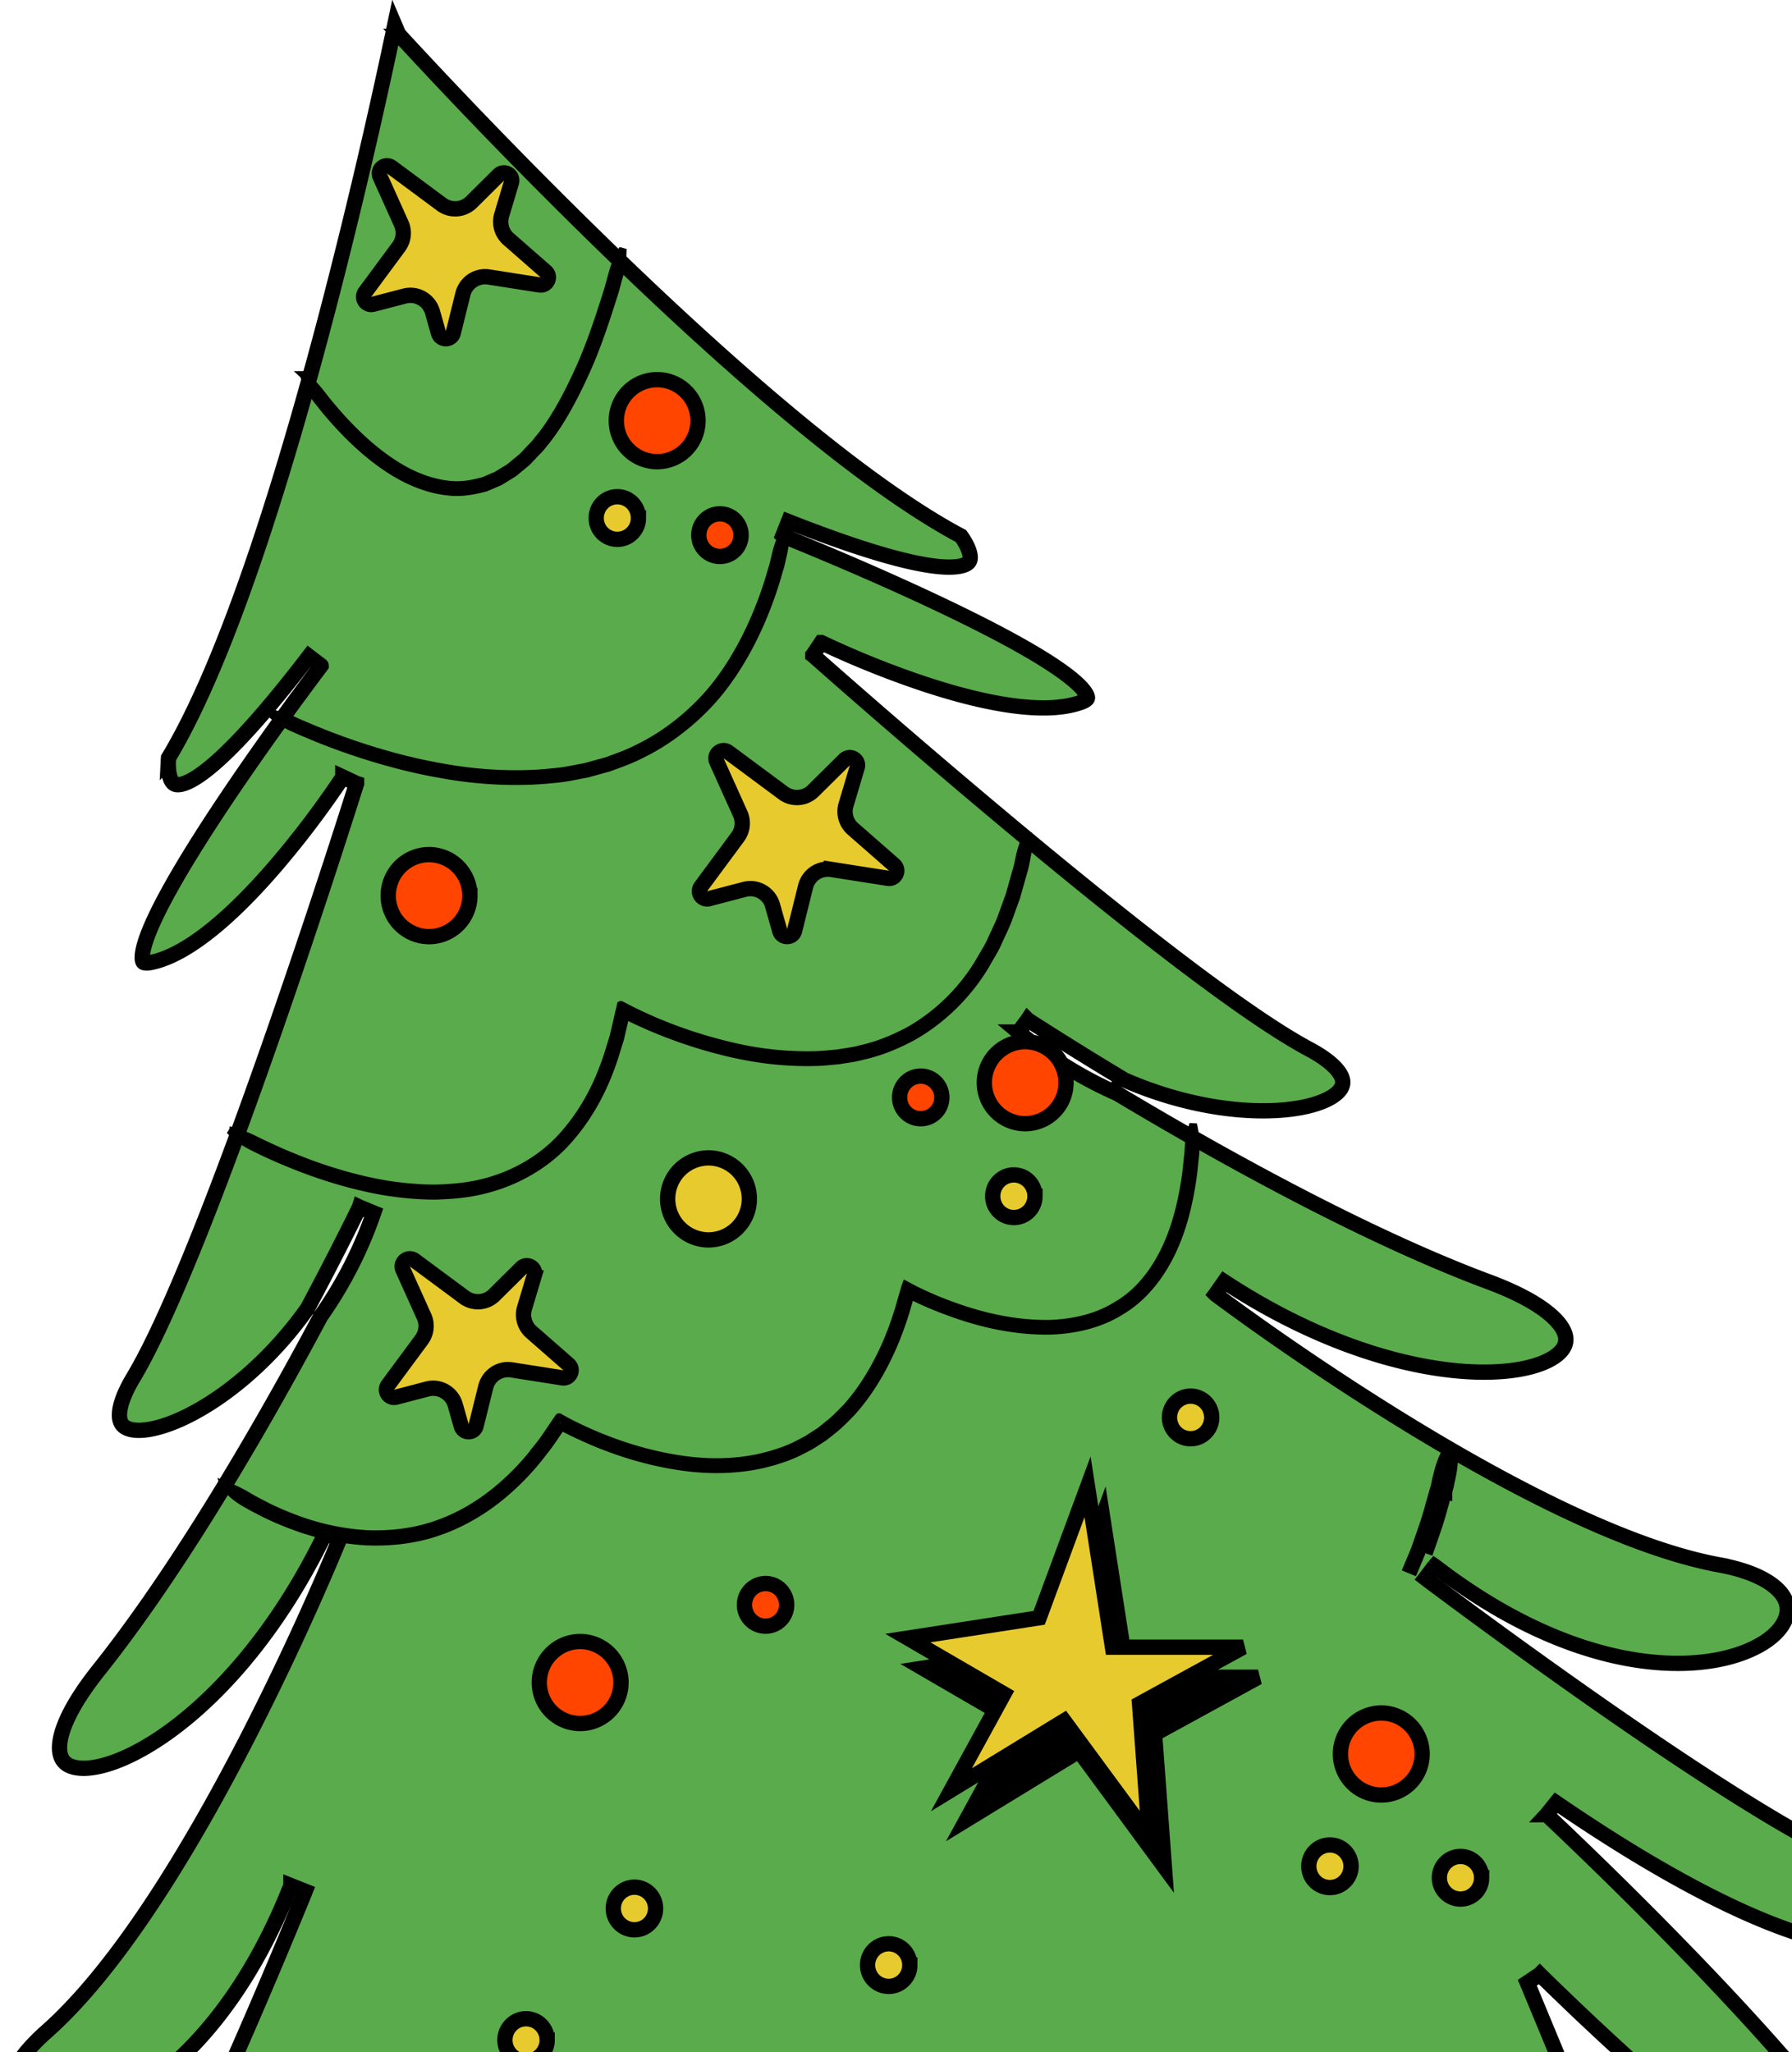 <svg xmlns="http://www.w3.org/2000/svg" width="117" height="134" fill="none" viewBox="0 0 117 134"><path fill="#5AAB4B" stroke="#000" d="M10.99 49.68a4.51 4.51 0 0 1 .013-.191c3.934-6.542 7.696-18.875 10.472-29.53a400.405 400.405 0 0 0 4.297-18.318l.219.514.033.077.057.063.37-.336-.37.336v.001l.004.004.013.014.05.056a163.625 163.625 0 0 0 .964 1.044 357.72 357.72 0 0 0 12.31 12.6c7.449 7.245 16.6 15.415 23.32 18.988a4.422 4.422 0 0 1 .433.742c.1.23.163.446.169.627.005.17-.037.279-.12.362-.094.094-.305.22-.767.272-.459.053-1.118.03-2.046-.128-1.853-.315-4.683-1.146-8.934-2.82l-.368.93.185-.465-.185.464.001.001.003.001.013.005.053.021a85.519 85.519 0 0 1 .98.4c.666.273 1.612.665 2.73 1.143 2.239.955 5.163 2.248 7.918 3.599 2.765 1.355 5.324 2.754 6.854 3.919.38.29.685.556.911.797.231.246.353.437.403.573.043.118.02.154.009.171-.027.044-.124.144-.411.247-1.225.44-2.881.45-4.73.176-1.838-.273-3.807-.814-5.625-1.421a60.522 60.522 0 0 1-6.465-2.6l-.048-.023-.05-.024-.025-.012-.006-.003h-.002l-.552.822.333-.374-.332.374v.001l.004.003.013.012.05.045.201.177.767.677a611.403 611.403 0 0 0 11.887 10.191c6.98 5.825 15.095 12.276 19.46 14.61 1.047.559 1.666 1.083 1.974 1.527.292.422.286.732.162.98-.145.292-.51.615-1.167.894-.645.274-1.513.479-2.558.576-2.727.252-6.533-.242-10.455-1.958a247.734 247.734 0 0 1-5.552-3.435c-.247-.157-.437-.28-.565-.363l-.145-.094-.037-.024-.009-.006-.002-.002-.275.418.274-.418-.595.801a26.864 26.864 0 0 0 6.446 4.014c1.178.707 2.481 1.475 3.876 2.278 5.969 3.436 13.637 7.51 20.382 10.021 1.648.614 2.849 1.251 3.666 1.864.825.618 1.211 1.175 1.324 1.615.103.402-.002.775-.361 1.132-.377.376-1.033.722-1.977.96-3.783.954-11.421-.011-19.922-5.58l-.575.817.301-.4-.3.4.003.003.011.008.045.034.173.129a159.226 159.226 0 0 0 3.134 2.258 179.804 179.804 0 0 0 8.335 5.517c6.608 4.105 14.847 8.547 21.174 9.717l.091-.492-.091.492c1.514.28 2.597.709 3.314 1.196.715.485 1.041 1.005 1.122 1.478.159.925-.601 2.122-2.559 2.945-3.699 1.556-11.009 1.371-19.608-4.909l-.61-.456-.17-.128-.044-.033-.01-.008-.003-.002-.009.01.008-.011-.606.796c.283.218.565.429.847.635l.042.032c.57.424 1.39 1.034 2.4 1.775a423.12 423.12 0 0 0 7.807 5.603c6.011 4.205 13.052 8.851 16.993 10.46 1.849.755 3.029 1.967 3.437 3.032.202.528.206.989.058 1.351-.145.354-.464.686-1.059.906-1.227.454-3.519.382-7.164-.948-3.621-1.321-8.492-3.853-14.819-8.185l-.624.778.341-.365-.341.366h.001l.003.004.014.012.053.05.209.196c.182.172.45.425.79.749a313.2 313.2 0 0 1 2.803 2.708c2.308 2.261 5.357 5.316 8.321 8.503 2.967 3.189 5.836 6.496 7.793 9.26.981 1.385 1.716 2.612 2.125 3.606.205.497.318.914.349 1.25.03.336-.025.554-.114.695-.169.267-.512.429-1.264.282-.745-.147-1.723-.577-2.877-1.244-2.296-1.328-5.131-3.503-7.905-5.828-2.769-2.322-5.457-4.776-7.453-6.652a201.305 201.305 0 0 1-3.063-2.937l-.174-.172-.044-.043-.011-.011-.003-.003-.001-.001-.352.355.352-.355-.814.546 15.665 37.778-77.701 20.466-9.925-38.188-.969.003.485.123-.485-.123v.001l-.001.004-.004.015-.015.06-.022.086-.04.151-.237.901c-.206.775-.507 1.88-.881 3.199-.749 2.639-1.793 6.132-2.975 9.552-1.185 3.427-2.5 6.756-3.787 9.081-.647 1.168-1.265 2.042-1.83 2.553-.569.515-.946.553-1.227.412-.148-.075-.306-.233-.452-.536-.146-.304-.263-.72-.343-1.252-.16-1.063-.158-2.495-.028-4.189.26-3.382 1.022-7.7 1.929-11.967.905-4.263 1.95-8.459 2.77-11.59a293.486 293.486 0 0 1 1.383-5.096l.02-.071.005-.017.001-.005v-.001l-.48-.138.48.138-.935-.346c-3.2 6.984-6.078 11.673-8.504 14.678-2.443 3.025-4.372 4.271-5.657 4.517-.623.119-1.067-.001-1.372-.229-.311-.234-.545-.631-.643-1.188-.196-1.125.193-2.774 1.393-4.378 2.554-3.415 6.207-11.037 9.202-17.747a424.893 424.893 0 0 0 4.963-11.6l.018-.043c.137-.323.27-.653.403-.988l-.93-.37.464.187-.463-.187v.001l-.002.003-.005.013-.02.05-.08.198-.292.713c-4.15 9.824-10.317 13.759-14.285 14.338-2.1.306-3.364-.327-3.702-1.2-.173-.447-.16-1.062.204-1.848.365-.787 1.072-1.715 2.227-2.737 4.824-4.272 9.607-12.337 13.165-19.27a180.548 180.548 0 0 0 5.523-11.827 90.888 90.888 0 0 0 .367-.882l.034-.083.02-.052.006-.013.002-.003v-.001l-.464-.188.464.187-.914-.404c-4.432 9.168-10.485 13.943-14.217 15.08-.932.284-1.67.327-2.187.2-.49-.12-.77-.385-.887-.782-.129-.436-.084-1.114.306-2.071.386-.947 1.09-2.114 2.188-3.493 4.493-5.638 8.976-13.093 12.33-19.124.786-1.414 1.51-2.75 2.16-3.97a26.999 26.999 0 0 0 3.459-6.758l-.923-.38.45.217-.45-.217-.001.003-.005.01-.02.039-.075.156-.298.603c-.26.526-.644 1.29-1.131 2.243-.512.999-1.138 2.204-1.86 3.559-2.483 3.502-5.497 5.897-7.968 7.092-.946.458-1.795.73-2.489.83-.707.1-1.184.012-1.458-.162-.232-.148-.397-.41-.363-.923.037-.54.298-1.31.909-2.33 2.546-4.26 6.193-13.982 9.19-22.583a615.05 615.05 0 0 0 5.27-15.855l.081-.255.021-.065.005-.017.002-.004v-.001l-.477-.15.477.15-.897-.422v.001l-.004.006-.015.023a2.51 2.51 0 0 1-.06.092l-.238.353a60.991 60.991 0 0 1-3.973 5.215c-1.246 1.459-2.657 2.941-4.091 4.124-1.445 1.191-2.869 2.04-4.143 2.296-.3.06-.433.024-.478.002-.018-.01-.055-.028-.079-.15-.027-.143-.02-.37.051-.7.07-.323.195-.71.372-1.155.714-1.79 2.19-4.31 3.865-6.902 1.668-2.581 3.512-5.2 4.94-7.176a215.819 215.819 0 0 1 2.32-3.147l.07-.094.035-.045.008-.011.002-.003c0-.001.001-.001-.397-.304l.398.303-.795-.607c-2.785 3.633-4.785 5.807-6.212 7.035-.713.614-1.266.975-1.687 1.167-.423.193-.668.195-.796.163-.113-.028-.205-.1-.287-.248a1.782 1.782 0 0 1-.176-.625 4.112 4.112 0 0 1-.023-.67Z"/><path fill="#2F2F2F" stroke="#000" d="m73.667 136.829.026-.092v-.002l.008-.028.003-.013v-.001m-.037.136.013-.538.133.076-.109.326m-.037.136a.114.114 0 0 1-.015-.008l.015.008Zm.037-.136.004-.017.003-.014a.696.696 0 0 0 .008-.106.561.561 0 0 0-.026-.147.456.456 0 0 0-.035-.08l-.005-.008-.21.347v-.001l.01-.015.18-.297a.042.042 0 0 0 .004.007l.001.001a.473.473 0 0 1 .07.126c.005.04.008.101.007.123a1 1 0 0 1-.01.066l-.002.013-.004.015-.002.008-.003.008-.001.005-.001.004.012-.038Zm-1.212 2.256a.554.554 0 0 1 .003-.012l-.004.012Zm.722-2.377v.02l.003-.018c-.001.003-.002.006 0-.001l-.003-.001Zm-24.101 7.906-.035.058.035-.058ZM92.594 101.275c-.202.484-.405.967-.608 1.456l.608-1.456Zm0 0 .154.052.295.1m-.449-.152.45.152m0 0 .002-.009c.09-.264.181-.527.273-.789.257-.738.512-1.47.703-2.207l-.175-.05-.28-.081m-.523 3.136-.115-.049-.322-.137.224-.643c.27-.767.537-1.528.733-2.3l.002-.007m0 0 .043.01.417.106.17-.603.12-.426-.45-.139m-.3 1.052v-.001c.102-.354.205-.709.3-1.05m0 0 .454.127c0-.005.002-.01.003-.014.024-.077.042-.15.06-.221m-.516.107c0-.004.002-.008.004-.013l.003-.01.002-.008c.02-.063.038-.122.05-.182l.457.105m0 0 .002-.009-.458-.105m.456.114-.456-.114m0 0 .465.078.022-.098.12-.527v-.002l-.457-.106m-.15.655.068-.297.08-.35.002-.008m0 0 .458.1c.155-.704.167-1.118.155-1.734-.283.559-.45.931-.613 1.634Z"/><path fill="#2F2F2F" stroke="#000" stroke-width=".5" d="M14.614 96.969c.397.48.704.775 1.328 1.147.114.066.3.174.529.3l.09.049c.222.114.457.234.685.354.649.319 1.34.613 2.055.871 1.436.523 3.01.877 4.626.967 1.61.067 3.268-.12 4.776-.666 1.514-.53 2.866-1.346 4.002-2.277a17.053 17.053 0 0 0 2.811-2.938c.39-.481.703-.974 1.01-1.418l.114-.168c.024-.043.018-.03.018-.03h.006l.09.048c.222.12.433.228.637.324 2.65 1.292 5.089 1.959 7.167 2.247 2.085.294 3.803.144 5.101-.132 1.298-.295 2.199-.667 2.746-.968.564-.276.805-.45.805-.45l.613-.397c.198-.156.45-.36.763-.612.306-.259.642-.607 1.039-1.01.751-.84 1.622-2.036 2.415-3.719.403-.835.77-1.796 1.106-2.877l.24-.836.06-.198.102.054c.553.277 1.148.54 1.773.787 1.556.601 4.079 1.502 7.191 1.478 1.538-.048 3.238-.372 4.71-1.31 1.502-.889 2.62-2.379 3.353-3.965.739-1.598 1.111-3.316 1.334-4.962.03-.3.066-.59.09-.86.03-.282.06-.516.06-.654.03-.727-.03-1.142-.156-1.743-.18.601-.277.998-.313 1.713 0 .138-.036.366-.06.648-.03.259-.06.547-.09.841-.222 1.61-.589 3.287-1.298 4.825-.703 1.526-1.76 2.932-3.172 3.76-1.382.884-2.998 1.197-4.476 1.245-2.992.03-5.48-.853-7.005-1.442a23.488 23.488 0 0 1-1.736-.775l-.3-.157-.205-.108-.102-.054-.036.096c-.066.223-.127.439-.193.661-.078.277-.162.553-.234.817-.33 1.058-.685 2.001-1.081 2.812-.775 1.64-1.616 2.794-2.337 3.605-.379.384-.703.72-.998.967l-.733.589c-.408.264-.589.378-.589.378s-.228.169-.769.433c-.522.288-1.387.643-2.631.925-1.25.265-2.908.415-4.939.126-2.024-.282-4.422-.937-7.023-2.205a15.221 15.221 0 0 1-.619-.318l-.24-.132-.162-.09s-.06-.054-.078-.024l-.055.078c-.102.15-.204.306-.312.462-.3.439-.607.92-.985 1.388a16.426 16.426 0 0 1-2.74 2.86c-1.1.901-2.403 1.688-3.857 2.193-1.448.523-3.04.703-4.596.643a15.837 15.837 0 0 1-4.488-.943c-.697-.253-1.37-.541-2.007-.854-.228-.12-.45-.234-.673-.348l-.084-.048a9.148 9.148 0 0 1-.516-.294c-.613-.361-.992-.511-1.569-.745l.012.036ZM14.987 73.802c.445.432.775.697 1.418 1.033.084.042.21.108.373.187.078.035.168.078.258.126.114.054.222.108.342.162.199.09.403.186.613.276.415.186.847.36 1.292.541 1.772.703 3.773 1.328 5.9 1.688 1.063.162 2.157.27 3.256.265 1.1-.03 2.205-.127 3.268-.409 2.127-.535 4.056-1.7 5.378-3.196 1.333-1.49 2.193-3.148 2.74-4.608.282-.727.468-1.424.666-2.031.138-.583.252-1.093.355-1.526.036.018.066.036.102.048.168.084.312.15.432.21.24.114.39.18.427.198.95.427.98.427.98.427s.468.204 1.321.517c.853.306 2.09.72 3.64 1.075 1.545.355 3.413.625 5.456.571.51 0 1.033-.072 1.562-.114.523-.09 1.064-.15 1.592-.3 1.07-.235 2.121-.661 3.13-1.19 1.995-1.1 3.707-2.788 4.86-4.722.271-.493.584-.962.806-1.466.222-.505.475-.992.667-1.496.18-.505.36-1.004.54-1.496.133-.481.265-.95.397-1.412a8.85 8.85 0 0 0 .252-1.04c.145-.709.145-1.13.12-1.748-.27.565-.426.943-.576 1.646a9.53 9.53 0 0 1-.252 1.022l-.391 1.388-.529 1.465c-.186.493-.432.968-.649 1.46-.216.493-.522.944-.787 1.424-1.117 1.88-2.77 3.503-4.686 4.56-.967.505-1.977.92-3.016 1.148-.51.15-1.033.198-1.538.288-.51.042-1.015.108-1.514.114a21.137 21.137 0 0 1-5.341-.558 31.232 31.232 0 0 1-3.58-1.058 31.598 31.598 0 0 1-1.304-.51s-.024 0-.962-.421l-.42-.198c-.12-.06-.259-.126-.42-.205-.133-.072-.277-.144-.428-.222l-.138-.072s-.054-.036-.066-.03l-.018.078c-.024.108-.048.216-.078.33-.108.475-.24 1.04-.39 1.683-.193.595-.373 1.274-.65 1.982-.528 1.43-1.37 3.034-2.649 4.464-1.273 1.436-3.1 2.542-5.143 3.058-1.021.27-2.09.36-3.16.39-1.07 0-2.133-.095-3.178-.257-2.079-.349-4.05-.962-5.804-1.659-.438-.18-.865-.348-1.273-.534-.205-.09-.409-.187-.607-.277-.114-.054-.228-.108-.337-.156-.09-.042-.174-.084-.252-.12-.156-.078-.282-.138-.366-.18-.637-.319-1.034-.439-1.629-.613h-.012ZM17.595 46.526c.462.408.805.66 1.46.967.09.042.222.102.39.174.084.036.174.079.276.12.235.097.475.199.727.307.265.108.535.222.812.325 2.228.865 4.944 1.7 7.612 2.15 2.661.493 5.275.523 7.18.319.955-.072 1.724-.27 2.264-.36l.83-.229s.071-.018.216-.06c.138-.042.354-.084.606-.186.517-.193 1.268-.445 2.115-.895 1.712-.86 3.857-2.464 5.438-4.693 1.592-2.199 2.71-4.902 3.328-7.15.156-.456.21-.846.264-1.033.163-.709.18-1.123.169-1.742-.283.559-.457.931-.625 1.628-.054.187-.114.571-.265 1.022-.613 2.21-1.706 4.86-3.256 6.999-1.538 2.169-3.61 3.725-5.27 4.554-.822.438-1.55.685-2.054.871-.246.102-.456.138-.588.18-.139.036-.21.06-.21.06s-.29.078-.806.223c-.529.084-1.274.276-2.21.348-1.857.204-4.423.168-7.048-.312-2.632-.445-5.317-1.268-7.522-2.127-.277-.102-.54-.216-.805-.319-.247-.102-.487-.204-.715-.3-.096-.042-.187-.078-.27-.114-.163-.072-.301-.132-.385-.174-.655-.295-1.052-.397-1.652-.541l-.006-.012ZM19.824 24.482c.205.583.379.974.817 1.55.06.079.15.193.265.337.06.072.12.15.186.234.21.265.517.619.8.938 1.183 1.31 2.739 2.77 4.547 3.694.901.457 1.869.77 2.794.865.931.12 1.784-.072 2.481-.258.337-.138.637-.27.907-.384.247-.15.463-.283.637-.39.174-.109.313-.193.397-.265l.126-.108s.18-.145.493-.409c.168-.12.324-.318.528-.523.187-.216.439-.426.65-.72.93-1.082 1.886-2.758 2.709-4.573.84-1.802 1.478-3.82 1.994-5.46.127-.463.229-.842.283-1.028.186-.697.216-1.118.228-1.73-.306.54-.487.913-.679 1.604-.054.186-.156.564-.282 1.021-.51 1.622-1.148 3.629-1.97 5.401-.812 1.79-1.743 3.43-2.644 4.47-.199.282-.439.48-.62.691-.191.198-.342.384-.504.499l-.468.384-.12.102c-.079.072-.205.15-.373.253-.162.102-.367.222-.595.366-.246.102-.529.222-.841.355-.643.168-1.424.354-2.29.24-.852-.09-1.76-.379-2.625-.817-1.73-.89-3.25-2.307-4.415-3.593-.277-.318-.577-.66-.787-.92-.067-.083-.127-.155-.187-.227a8.77 8.77 0 0 0-.258-.33c-.433-.566-.733-.848-1.19-1.269h.006Z"/><path fill="#FF4500" stroke="#000" d="M40.544 109.862a2.673 2.673 0 0 1-2.666 2.678 2.673 2.673 0 0 1-2.666-2.678 2.673 2.673 0 0 1 2.666-2.678 2.673 2.673 0 0 1 2.666 2.678ZM92.85 114.53a2.674 2.674 0 0 1-2.666 2.679 2.674 2.674 0 0 1-2.666-2.679 2.673 2.673 0 0 1 2.666-2.678 2.673 2.673 0 0 1 2.666 2.678Z"/><path fill="#E7CA2E" stroke="#000" d="M48.925 78.284a2.673 2.673 0 0 1-2.666 2.678 2.673 2.673 0 0 1-2.666-2.678 2.673 2.673 0 0 1 2.666-2.678 2.673 2.673 0 0 1 2.666 2.678Z"/><path fill="#FF4500" stroke="#000" d="M30.68 58.481a2.673 2.673 0 0 1-2.667 2.679 2.673 2.673 0 0 1-2.666-2.679 2.673 2.673 0 0 1 2.666-2.678 2.673 2.673 0 0 1 2.666 2.678ZM45.573 27.468a2.673 2.673 0 0 1-2.666 2.678 2.673 2.673 0 0 1-2.667-2.678 2.673 2.673 0 0 1 2.666-2.678 2.673 2.673 0 0 1 2.667 2.678ZM69.599 70.696a2.673 2.673 0 0 1-2.666 2.678 2.673 2.673 0 0 1-2.666-2.678 2.673 2.673 0 0 1 2.666-2.678 2.673 2.673 0 0 1 2.666 2.678Z"/><path fill="#E7CA2E" stroke="#000" d="M35.726 133.209c0 .772-.62 1.392-1.38 1.392-.76 0-1.381-.62-1.381-1.392 0-.772.62-1.393 1.38-1.393.76 0 1.38.621 1.38 1.393Z"/><path fill="#FF4500" stroke="#000" d="M51.364 104.791c0 .773-.62 1.393-1.38 1.393-.76 0-1.38-.62-1.38-1.393 0-.772.62-1.392 1.38-1.392.76 0 1.38.62 1.38 1.392ZM48.385 34.942c0 .772-.621 1.393-1.38 1.393-.76 0-1.381-.62-1.381-1.393 0-.772.621-1.392 1.38-1.392.76 0 1.381.62 1.381 1.392ZM61.494 71.657c0 .772-.62 1.393-1.38 1.393-.76 0-1.38-.62-1.38-1.393 0-.772.62-1.392 1.38-1.392.76 0 1.38.62 1.38 1.392Z"/><path fill="#E7CA2E" stroke="#000" d="M96.737 122.611c0 .772-.62 1.392-1.38 1.392-.761 0-1.381-.62-1.381-1.392 0-.773.62-1.393 1.38-1.393.76 0 1.38.62 1.38 1.393ZM41.686 33.825c0 .772-.62 1.393-1.38 1.393-.76 0-1.381-.62-1.381-1.393 0-.772.62-1.392 1.38-1.392.76 0 1.38.62 1.38 1.392ZM67.575 78.11c0 .772-.62 1.392-1.381 1.392-.76 0-1.38-.62-1.38-1.392 0-.773.62-1.393 1.38-1.393.76 0 1.38.62 1.38 1.393ZM88.211 121.86c0 .772-.62 1.392-1.38 1.392-.76 0-1.38-.62-1.38-1.392 0-.773.62-1.393 1.38-1.393.76 0 1.38.62 1.38 1.393ZM59.404 128.312c0 .773-.62 1.393-1.38 1.393-.761 0-1.381-.62-1.381-1.393 0-.772.62-1.392 1.38-1.392.76 0 1.38.62 1.38 1.392ZM79.115 92.553c0 .773-.62 1.393-1.38 1.393-.76 0-1.38-.62-1.38-1.393 0-.772.62-1.392 1.38-1.392.76 0 1.38.62 1.38 1.392ZM42.803 124.618c0 .772-.62 1.392-1.38 1.392-.76 0-1.381-.62-1.381-1.392 0-.773.62-1.393 1.38-1.393.76 0 1.381.62 1.381 1.393Z"/><path fill="#000" stroke="#000" d="m68.537 107.644.29-.045.102-.276 3.058-8.28 1.56 10.052.066.423h8.525l-6.474 3.544-.282.154.023.321.617 8.362-5.297-7.199-.272-.37-.391.24-6.962 4.255 3.191-5.83.234-.427-.421-.245-5.849-3.399 8.282-1.28Z"/><path fill="#E7CA2E" stroke="#000" d="m67.556 105.682.29-.045.103-.276 3.057-8.28 1.561 10.052.066.423H81.157l-6.474 3.543-.282.155.024.321.617 8.361-5.297-7.198-.272-.37-.392.239-6.962 4.256 3.192-5.83.234-.427-.422-.245-5.849-3.399 8.282-1.28ZM48.17 54.648a1.5 1.5 0 0 0 .16-1.508l-1.54-3.42c-.211-.47.34-.914.754-.607l3.597 2.668a1.5 1.5 0 0 0 1.95-.14l2.043-2.025c.368-.364.98.002.831.498l-.73 2.449a1.5 1.5 0 0 0 .448 1.557l2.694 2.36c.377.33.088.948-.407.87l-3.687-.578a1.5 1.5 0 0 0-1.688 1.12l-.716 2.883c-.124.498-.827.51-.967.016l-.474-1.676a1.5 1.5 0 0 0-1.823-1.043l-2.322.608a.5.5 0 0 1-.528-.781l2.404-3.25ZM27.527 87.475a1.5 1.5 0 0 0 .16-1.508l-1.382-3.066c-.212-.47.34-.914.754-.607l3.254 2.411a1.5 1.5 0 0 0 1.948-.14l1.788-1.77c.368-.365.98.002.831.498l.48.143-.48-.143-.636 2.126a1.5 1.5 0 0 0 .45 1.559l2.422 2.12c.377.33.089.947-.406.87l-3.31-.52a1.5 1.5 0 0 0-1.688 1.122l-.629 2.536c-.123.498-.826.51-.966.016l-.394-1.385a1.5 1.5 0 0 0-1.823-1.042l-2.041.535a.5.5 0 0 1-.53-.78l2.198-2.975ZM26.036 16.113a1.5 1.5 0 0 0 .162-1.508l-1.385-3.073c-.211-.47.34-.914.754-.607l3.26 2.417a1.5 1.5 0 0 0 1.95-.141l1.779-1.766c.368-.365.98.002.831.498l-.634 2.117a1.5 1.5 0 0 0 .45 1.56l2.427 2.125c.377.33.088.948-.407.87l-3.313-.519a1.5 1.5 0 0 0-1.689 1.121l-.627 2.53c-.123.497-.826.509-.966.015l-.39-1.378a1.5 1.5 0 0 0-1.822-1.043l-2.05.535a.5.5 0 0 1-.527-.782l2.197-2.971Z"/></svg>